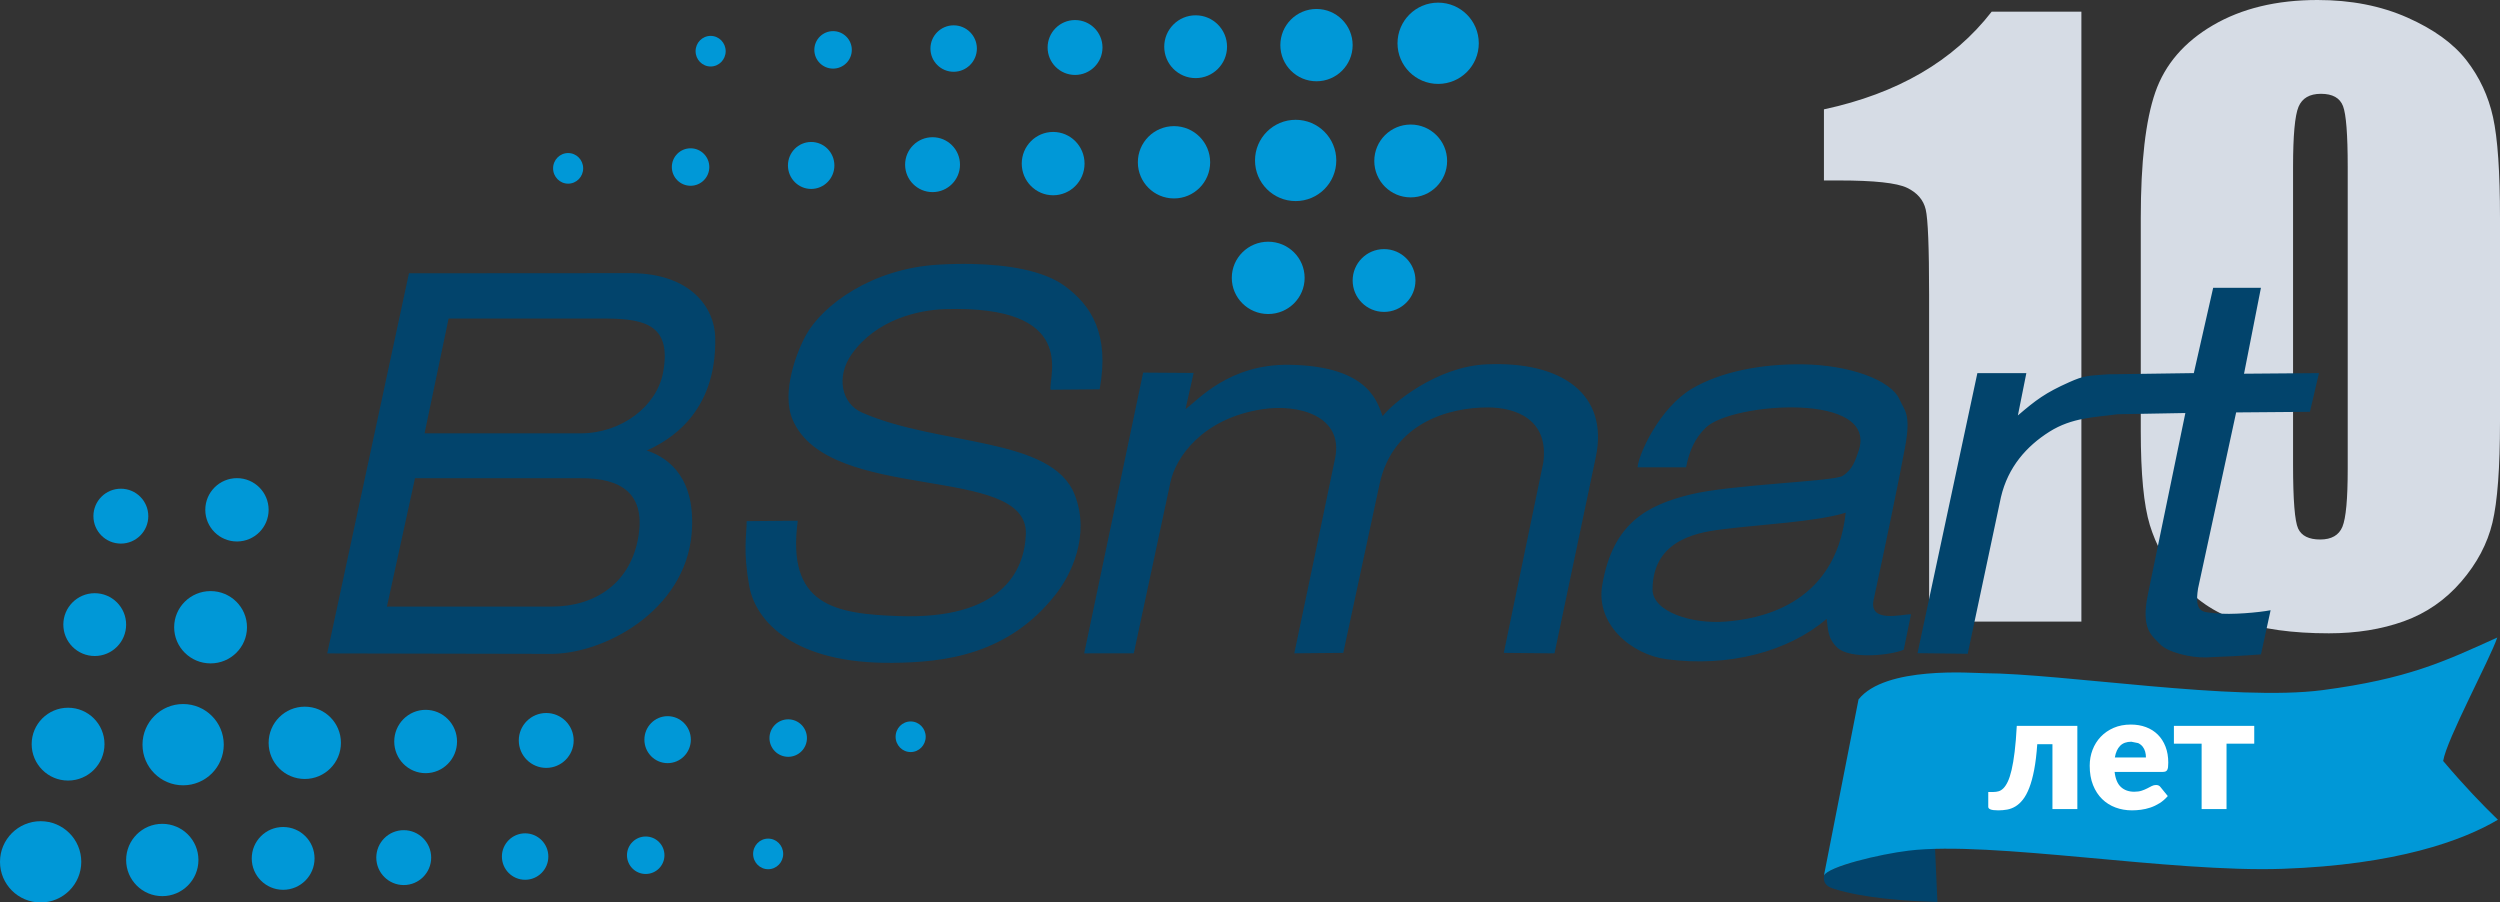 <?xml version="1.0" encoding="UTF-8"?> <svg xmlns="http://www.w3.org/2000/svg" xmlns:xlink="http://www.w3.org/1999/xlink" width="4737" height="1710" xml:space="preserve" overflow="hidden"><rect width="100%" height="100%" fill="#333333" stroke="none"/><defs><clipPath id="clip0"><rect x="-337" y="380" width="4737" height="1710"></rect></clipPath></defs><g clip-path="url(#clip0)" transform="translate(337 -380)"><rect x="3389" y="1711" width="635" height="254" fill="#FFFFFF"></rect><path d="M4060.74 557.751C4039.31 557.751 4025.15 565.961 4018.24 582.379 4011.34 598.798 4007.89 636.751 4007.89 696.24L4007.89 1260.19C4007.89 1327.29 4011.1 1367.75 4017.53 1381.55 4023.96 1395.35 4037.89 1402.25 4059.31 1402.25 4080.74 1402.25 4094.79 1394.16 4101.45 1377.98 4108.12 1361.8 4111.45 1325.39 4111.45 1268.76L4111.45 696.24C4111.45 634.848 4108.48 596.419 4102.52 580.952 4096.57 565.484 4082.64 557.751 4060.74 557.751ZM3436.83 402.129 3606.82 402.129 3606.82 1557.87 3318.27 1557.87 3318.27 938.239C3318.27 848.768 3316.13 794.991 3311.84 776.906 3307.56 758.822 3295.77 745.14 3276.49 735.859 3257.2 726.579 3214.23 721.939 3147.57 721.939L3119 721.939 3119 587.198C3258.51 557.186 3364.46 495.496 3436.83 402.129ZM4054.31 380C4117.64 380 4174.3 391.064 4224.3 413.194 4274.3 435.324 4311.67 462.332 4336.43 494.217 4361.19 526.103 4377.98 562.034 4386.79 602.01 4395.6 641.987 4400 705.758 4400 793.325L4400 1178.81C4400 1266.38 4395.24 1330.15 4385.72 1370.12 4376.19 1410.1 4356.43 1447.46 4326.43 1482.2 4296.44 1516.94 4260.25 1541.93 4217.87 1557.16 4175.49 1572.39 4128.12 1580 4075.74 1580 4006.7 1580 3949.32 1572.03 3903.61 1556.09 3857.9 1540.14 3821.47 1515.28 3794.33 1481.49 3767.19 1447.7 3747.91 1412.12 3736.48 1374.76 3725.05 1337.41 3719.34 1278.04 3719.34 1196.66L3719.34 793.325C3719.34 687.198 3728.51 607.721 3746.84 554.896 3765.17 502.07 3801.6 459.714 3856.11 427.828 3910.63 395.943 3976.7 380 4054.31 380Z" fill="#D6DCE5" fill-rule="evenodd"></path><path d="M3119.4 2038.85C3116.68 2056.63 3128.19 2061.09 3139.59 2064.61 3195.16 2081.78 3271.97 2087.22 3334 2089L3329.54 1988.1C3293.77 1979.74 3122.12 2021.08 3119.4 2038.85Z" fill="#02446C" fill-rule="evenodd"></path><path d="M3701.42 1785.43 3714.36 1788.02C3717.91 1789.74 3720.78 1792 3722.96 1794.79 3725.14 1797.57 3726.72 1800.74 3727.68 1804.29 3728.64 1807.84 3729.13 1811.49 3729.13 1815.24L3670.21 1815.24C3671.84 1805.61 3675.19 1798.23 3680.26 1793.11 3685.34 1787.99 3692.39 1785.43 3701.42 1785.43ZM3782.12 1755.32 3782.12 1789.08 3834.64 1789.08 3834.64 1913.03 3881.83 1913.03 3881.83 1789.08 3934.34 1789.08 3934.34 1755.32 3782.12 1755.32ZM3484.39 1755.32C3483.37 1774.48 3482.03 1790.88 3480.35 1804.52 3478.68 1818.16 3476.75 1829.61 3474.57 1838.89 3472.39 1848.17 3469.98 1855.57 3467.34 1861.09 3464.7 1866.62 3461.91 1870.83 3458.96 1873.72 3456.02 1876.61 3452.98 1878.48 3449.83 1879.34 3446.68 1880.21 3443.49 1880.64 3440.24 1880.64L3430.35 1880.64 3430.35 1908.92C3430.35 1910.95 3431.79 1912.55 3434.68 1913.71 3437.58 1914.88 3442.52 1915.46 3449.53 1915.46 3455.11 1915.46 3460.61 1914.98 3466.04 1914.02 3471.47 1913.06 3476.7 1911.08 3481.72 1908.09 3486.75 1905.1 3491.49 1900.79 3495.95 1895.16 3500.42 1889.53 3504.45 1882.08 3508.06 1872.8 3511.66 1863.53 3514.75 1852.15 3517.34 1838.66 3519.93 1825.18 3521.88 1809.01 3523.2 1790.15L3551.97 1790.15 3551.97 1913.03 3599.16 1913.03 3599.16 1755.32 3484.39 1755.32ZM3700.51 1752.89C3688.43 1752.89 3677.6 1754.97 3668.01 1759.12 3658.42 1763.28 3650.25 1768.91 3643.5 1776 3636.75 1783.1 3631.57 1791.36 3627.97 1800.79 3624.37 1810.22 3622.57 1820.21 3622.57 1830.75 3622.57 1844.75 3624.67 1857.01 3628.89 1867.56 3633.1 1878.1 3638.83 1886.92 3646.09 1894.02 3653.34 1901.12 3661.82 1906.47 3671.51 1910.06 3681.2 1913.66 3691.58 1915.46 3702.64 1915.46 3708.02 1915.46 3713.68 1915.08 3719.61 1914.32 3725.55 1913.56 3731.49 1912.19 3737.42 1910.22 3743.36 1908.24 3749.14 1905.5 3754.78 1902 3760.41 1898.51 3765.66 1893.97 3770.53 1888.39L3756.83 1871.51C3754.9 1868.77 3752.06 1867.41 3748.31 1867.41 3745.46 1867.41 3742.75 1868.06 3740.16 1869.38L3731.64 1873.79C3728.54 1875.42 3725.02 1876.89 3721.06 1878.2 3717.1 1879.52 3712.38 1880.18 3706.9 1880.18 3696.65 1880.18 3688.28 1877.21 3681.78 1871.28 3675.29 1865.35 3671.28 1855.8 3669.76 1842.62L3760.79 1842.62C3762.92 1842.62 3764.67 1842.36 3766.04 1841.86 3767.41 1841.35 3768.5 1840.44 3769.31 1839.12 3770.13 1837.8 3770.68 1836.03 3770.99 1833.8 3771.29 1831.57 3771.44 1828.68 3771.44 1825.13 3771.44 1813.77 3769.69 1803.61 3766.19 1794.63 3762.69 1785.66 3757.82 1778.08 3751.58 1771.9 3745.34 1765.71 3737.88 1761 3729.2 1757.76 3720.53 1754.51 3710.96 1752.89 3700.51 1752.89ZM4394.81 1588C4381.26 1628.73 4298.73 1781.15 4292.31 1821.88 4332.94 1869.91 4365.87 1903.94 4396 1933.24 4329.6 1972.65 4203.69 2018.72 3987.86 2026.24 3775.53 2033.63 3436.49 1972.8 3279.65 1991.78 3224.24 1998.49 3127.17 2021.98 3119 2039L3184.54 1705.3C3235 1641.39 3401.25 1655.45 3421.77 1655.54 3571.88 1656.22 3898.23 1709.57 4063.97 1687.62 4225.12 1666.28 4293.65 1633.88 4394.81 1588Z" fill="#0098D7" fill-rule="evenodd"></path><path d="M2311 462C2311 419.474 2345.47 385 2388 385 2430.53 385 2465 419.474 2465 462 2465 504.526 2430.53 539 2388 539 2345.47 539 2311 504.526 2311 462Z" fill="#0098D7" fill-rule="evenodd"></path><path d="M2089 465.5C2089 427.668 2119.67 397 2157.5 397 2195.33 397 2226 427.668 2226 465.5 2226 503.331 2195.33 534 2157.5 534 2119.67 534 2089 503.331 2089 465.5Z" fill="#0098D7" fill-rule="evenodd"></path><path d="M1869 468.5C1869 435.639 1895.64 409 1928.5 409 1961.36 409 1988 435.639 1988 468.5 1988 501.361 1961.36 528 1928.5 528 1895.64 528 1869 501.361 1869 468.5Z" fill="#0098D7" fill-rule="evenodd"></path><path d="M1648 470C1648 441.281 1671.28 418 1700 418 1728.72 418 1752 441.281 1752 470 1752 498.719 1728.72 522 1700 522 1671.28 522 1648 498.719 1648 470Z" fill="#0098D7" fill-rule="evenodd"></path><path d="M1426 472C1426 447.699 1445.7 428 1470 428 1494.3 428 1514 447.699 1514 472 1514 496.301 1494.3 516 1470 516 1445.7 516 1426 496.301 1426 472Z" fill="#0098D7" fill-rule="evenodd"></path><path d="M1206 474.5C1206 454.894 1221.89 439 1241.5 439 1261.11 439 1277 454.894 1277 474.5 1277 494.106 1261.11 510 1241.5 510 1221.89 510 1206 494.106 1206 474.5Z" fill="#0098D7" fill-rule="evenodd"></path><path d="M981 477C981 460.984 993.76 448 1009.5 448 1025.24 448 1038 460.984 1038 477 1038 493.016 1025.24 506 1009.5 506 993.76 506 981 493.016 981 477Z" fill="#0098D7" fill-rule="evenodd"></path><path d="M2041 684C2041 641.474 2075.47 607 2118 607 2160.53 607 2195 641.474 2195 684 2195 726.526 2160.53 761 2118 761 2075.47 761 2041 726.526 2041 684Z" fill="#0098D7" fill-rule="evenodd"></path><path d="M1819 687.5C1819 649.669 1849.67 619 1887.5 619 1925.33 619 1956 649.669 1956 687.5 1956 725.331 1925.33 756 1887.5 756 1849.67 756 1819 725.331 1819 687.5Z" fill="#0098D7" fill-rule="evenodd"></path><path d="M1599 690C1599 656.863 1625.64 630 1658.5 630 1691.36 630 1718 656.863 1718 690 1718 723.137 1691.36 750 1658.5 750 1625.64 750 1599 723.137 1599 690Z" fill="#0098D7" fill-rule="evenodd"></path><path d="M1378 692C1378 663.281 1401.28 640 1430 640 1458.72 640 1482 663.281 1482 692 1482 720.719 1458.72 744 1430 744 1401.28 744 1378 720.719 1378 692Z" fill="#0098D7" fill-rule="evenodd"></path><path d="M1156 693.5C1156 668.923 1175.7 649 1200 649 1224.3 649 1244 668.923 1244 693.5 1244 718.077 1224.3 738 1200 738 1175.7 738 1156 718.077 1156 693.5Z" fill="#0098D7" fill-rule="evenodd"></path><path d="M936 696.5C936 676.894 951.894 661 971.5 661 991.106 661 1007 676.894 1007 696.5 1007 716.106 991.106 732 971.5 732 951.894 732 936 716.106 936 696.5Z" fill="#0098D7" fill-rule="evenodd"></path><path d="M711 699C711 682.984 723.76 670 739.5 670 755.24 670 768 682.984 768 699 768 715.016 755.24 728 739.5 728 723.76 728 711 715.016 711 699Z" fill="#0098D7" fill-rule="evenodd"></path><path d="M1997 906.5C1997 868.669 2027.89 838 2066 838 2104.11 838 2135 868.669 2135 906.5 2135 944.331 2104.11 975 2066 975 2027.89 975 1997 944.331 1997 906.5Z" fill="#0098D7" fill-rule="evenodd"></path><path d="M2226 911.5C2226 878.639 2252.64 852 2285.5 852 2318.36 852 2345 878.639 2345 911.5 2345 944.361 2318.36 971 2285.5 971 2252.64 971 2226 944.361 2226 911.5Z" fill="#0098D7" fill-rule="evenodd"></path><path d="M2267 685C2267 646.892 2297.89 616 2336 616 2374.11 616 2405 646.892 2405 685 2405 723.108 2374.11 754 2336 754 2297.89 754 2267 723.108 2267 685Z" fill="#0098D7" fill-rule="evenodd"></path><path d="M-183 2013C-183 2055.53-217.474 2090-260 2090-302.526 2090-337 2055.53-337 2013-337 1970.47-302.526 1936-260 1936-217.474 1936-183 1970.47-183 2013Z" fill="#0098D7" fill-rule="evenodd"></path><path d="M39 2009.5C39 2047.33 8.331 2078-29.5 2078-67.332 2078-98 2047.33-98 2009.5-98 1971.67-67.332 1941-29.5 1941 8.331 1941 39 1971.67 39 2009.5Z" fill="#0098D7" fill-rule="evenodd"></path><path d="M259 2006.5C259 2039.36 232.361 2066 199.5 2066 166.639 2066 140 2039.36 140 2006.5 140 1973.64 166.639 1947 199.5 1947 232.361 1947 259 1973.64 259 2006.5Z" fill="#0098D7" fill-rule="evenodd"></path><path d="M480 2005C480 2033.72 456.719 2057 428 2057 399.281 2057 376 2033.72 376 2005 376 1976.28 399.281 1953 428 1953 456.719 1953 480 1976.28 480 2005Z" fill="#0098D7" fill-rule="evenodd"></path><path d="M702 2003C702 2027.3 682.3 2047 658 2047 633.699 2047 614 2027.3 614 2003 614 1978.7 633.699 1959 658 1959 682.3 1959 702 1978.7 702 2003Z" fill="#0098D7" fill-rule="evenodd"></path><path d="M922 2000.5C922 2020.11 906.106 2036 886.5 2036 866.894 2036 851 2020.11 851 2000.5 851 1980.89 866.894 1965 886.5 1965 906.106 1965 922 1980.89 922 2000.5Z" fill="#0098D7" fill-rule="evenodd"></path><path d="M1147 1998C1147 2014.02 1134.24 2027 1118.5 2027 1102.76 2027 1090 2014.02 1090 1998 1090 1981.98 1102.76 1969 1118.5 1969 1134.24 1969 1147 1981.98 1147 1998Z" fill="#0098D7" fill-rule="evenodd"></path><path d="M87 1791C87 1833.53 52.526 1868 10 1868-32.526 1868-67 1833.53-67 1791-67 1748.47-32.526 1714 10 1714 52.526 1714 87 1748.47 87 1791Z" fill="#0098D7" fill-rule="evenodd"></path><path d="M309 1787.5C309 1825.33 278.332 1856 240.5 1856 202.668 1856 172 1825.33 172 1787.5 172 1749.67 202.668 1719 240.5 1719 278.332 1719 309 1749.67 309 1787.5Z" fill="#0098D7" fill-rule="evenodd"></path><path d="M529 1785C529 1818.14 502.361 1845 469.5 1845 436.639 1845 410 1818.14 410 1785 410 1751.86 436.639 1725 469.5 1725 502.361 1725 529 1751.86 529 1785Z" fill="#0098D7" fill-rule="evenodd"></path><path d="M750 1783C750 1811.72 726.719 1835 698 1835 669.281 1835 646 1811.72 646 1783 646 1754.28 669.281 1731 698 1731 726.719 1731 750 1754.28 750 1783Z" fill="#0098D7" fill-rule="evenodd"></path><path d="M972 1781.5C972 1806.08 952.301 1826 928 1826 903.7 1826 884 1806.08 884 1781.5 884 1756.92 903.7 1737 928 1737 952.301 1737 972 1756.92 972 1781.5Z" fill="#0098D7" fill-rule="evenodd"></path><path d="M1192 1778.5C1192 1798.11 1176.11 1814 1156.5 1814 1136.89 1814 1121 1798.11 1121 1778.5 1121 1758.89 1136.89 1743 1156.5 1743 1176.11 1743 1192 1758.89 1192 1778.5Z" fill="#0098D7" fill-rule="evenodd"></path><path d="M1417 1776C1417 1792.02 1404.24 1805 1388.5 1805 1372.76 1805 1360 1792.02 1360 1776 1360 1759.98 1372.76 1747 1388.5 1747 1404.24 1747 1417 1759.98 1417 1776Z" fill="#0098D7" fill-rule="evenodd"></path><path d="M131 1568.5C131 1606.33 100.108 1637 62 1637 23.892 1637-7 1606.33-7 1568.5-7 1530.67 23.892 1500 62 1500 100.108 1500 131 1530.67 131 1568.5Z" fill="#0098D7" fill-rule="evenodd"></path><path d="M-98 1563.5C-98 1596.36-124.639 1623-157.5 1623-190.361 1623-217 1596.36-217 1563.5-217 1530.64-190.361 1504-157.5 1504-124.639 1504-98 1530.64-98 1563.5Z" fill="#0098D7" fill-rule="evenodd"></path><path d="M-139 1790C-139 1828.11-169.892 1859-208 1859-246.108 1859-277 1828.11-277 1790-277 1751.89-246.108 1721-208 1721-169.892 1721-139 1751.89-139 1790Z" fill="#0098D7" fill-rule="evenodd"></path><path d="M-56 1358C-56 1386.72-79.281 1410-108 1410-136.719 1410-160 1386.72-160 1358-160 1329.28-136.719 1306-108 1306-79.281 1306-56 1329.28-56 1358Z" fill="#0098D7" fill-rule="evenodd"></path><path d="M172 1346C172 1379.14 145.137 1406 112 1406 78.863 1406 52 1379.14 52 1346 52 1312.86 78.863 1286 112 1286 145.137 1286 172 1312.86 172 1346Z" fill="#0098D7" fill-rule="evenodd"></path><path d="M3160.26 1351.43C3106.99 1368.42 2996.21 1374.15 2930.85 1382.38 2888.99 1387.65 2794.79 1397.85 2794.23 1496.71 2793.99 1538.83 2868.01 1563.11 2933.42 1557.74 2987.55 1553.3 3140.5 1532.16 3160.26 1351.43ZM449.351 1286.11 396.141 1529.37 708.489 1529.37C790.703 1529.37 859.547 1484.75 873.138 1393.63 884.619 1316.66 842.002 1285.33 761.919 1286.11ZM3078.63 1070.34C3165.7 1071.45 3245.82 1099.31 3262.51 1137.39 3271.67 1158.31 3284.42 1163.89 3272.82 1226.79 3261.31 1289.16 3234.72 1417.05 3213.53 1514.76 3201.79 1562.47 3268.38 1543.27 3283.99 1543.99L3270.24 1611.04C3246.9 1621.49 3168.28 1630.23 3143.93 1606.74 3125.06 1588.53 3126.75 1569.06 3124.17 1552.58 3051.42 1615.05 2938.1 1644.64 2820.87 1629.09 2754.01 1620.22 2686.4 1562.96 2698.86 1488.97 2718.76 1370.71 2784.62 1337.14 2865.55 1317.05 2942.3 1297.99 3137.4 1292.31 3154.24 1281.8 3173.91 1269.54 3178.82 1250.97 3184.32 1235.39 3224.37 1121.77 2945.77 1142.58 2895.62 1189.83 2874.8 1209.44 2863.54 1235.1 2857.81 1265.47L2765.88 1265.47C2767.74 1240.69 2807.51 1152.34 2869.84 1115.9 2923.28 1084.66 2999.42 1069.33 3078.63 1070.34ZM2479.75 1070.34C2624.65 1064.04 2711.24 1128.41 2686.83 1245.7L2608.47 1618.01 2512.4 1617.05 2587.16 1256.88C2598.47 1174.21 2534.47 1152.11 2482.33 1152 2409.16 1151.86 2301.9 1180.94 2276.98 1297.28L2208.24 1617.05 2115.44 1617.91C2141.22 1494.7 2167.29 1371.55 2192.77 1248.28 2209.24 1168.62 2124.35 1144.62 2054.44 1155.44 1939.73 1173.2 1890.48 1248.16 1880.88 1292.98L1811.28 1617.91 1717.32 1618.01 1829.02 1086 1924.7 1086.67 1909.23 1155.44C1933.29 1137.39 1992.15 1069.8 2105.13 1071.2 2263.32 1073.16 2273.54 1148.85 2282.99 1168.34 2300.75 1144.98 2384.9 1074.47 2479.75 1070.34ZM512.995 983.612 467.456 1201.09 763.028 1201.09C840.96 1201.09 907.585 1149.5 919.407 1085.81 935.636 998.384 888.332 984.313 814.582 983.612ZM3856.51 925.352 3947.02 925.352 3915 1088.11 4057 1086.96 4039.82 1160.31 3900.05 1161.46 3827.87 1494.99C3820.43 1542.94 3837.34 1539.17 3861.1 1541.98 3890.12 1545.42 3943.96 1540.45 3965.35 1536.25L3947.08 1619.92C3913.46 1622.59 3877.62 1624.31 3843.91 1625.65 3814.23 1626.83 3769.64 1615.72 3755.7 1600.43 3741.76 1585.15 3718.87 1573.83 3732.79 1506.45L3803.82 1162.61 3675.51 1164.9C3632.55 1170.82 3589.2 1170.82 3546.05 1198.14 3502.9 1225.45 3467.85 1264.76 3454.4 1321.92L3391.39 1618.77 3296.3 1617.63 3409.72 1086.96 3502.52 1086.96 3486.48 1167.19C3520.65 1137.96 3538.53 1124.31 3583.85 1104.15 3612.18 1091.56 3617.84 1092.12 3657.18 1089.25L3819.85 1086.96ZM860.424 897.537C972.614 898.926 1017.06 963.419 1018.22 1019.62 1021.17 1163.33 930.147 1214.9 888.475 1233.67 932.817 1248.14 982.062 1288.85 973.538 1390.98 961.302 1537.58 805.792 1621.53 701.827 1618.95L283 1618.1 437.874 897.824ZM1505.05 880.162C1571.29 881.555 1639.04 892.177 1679.25 921.052 1731.6 958.646 1765.66 1014.14 1746.61 1117.67L1653.47 1118.48C1650.26 1091.43 1705.7 958.131 1454.13 965.722 1403.89 967.238 1323.42 984.913 1276.56 1051.43 1246.77 1093.71 1257.4 1144.69 1296.32 1161.74 1442.06 1225.6 1655.9 1206.97 1699.3 1317.33 1729.98 1395.39 1690.81 1470.62 1664.93 1504.16 1574.21 1621.71 1451.53 1634.92 1354.46 1635.96 1168.06 1637.96 1094.75 1557.61 1082.66 1490.37 1070.54 1422.99 1077.79 1395.41 1077.79 1367.48L1174.6 1366.62C1153.21 1526.6 1243.44 1543.32 1367.06 1547.42 1560.31 1553.84 1604.19 1462.68 1606.79 1392.12 1611.75 1257.02 1233.64 1335.75 1164.86 1175.21 1142.51 1123.05 1173.62 1044.07 1190.92 1013.61 1222.16 958.611 1313.46 889.199 1440.38 881.51 1461.05 880.258 1482.97 879.697 1505.05 880.162Z" fill="#02446C" fill-rule="evenodd"></path></g></svg> 